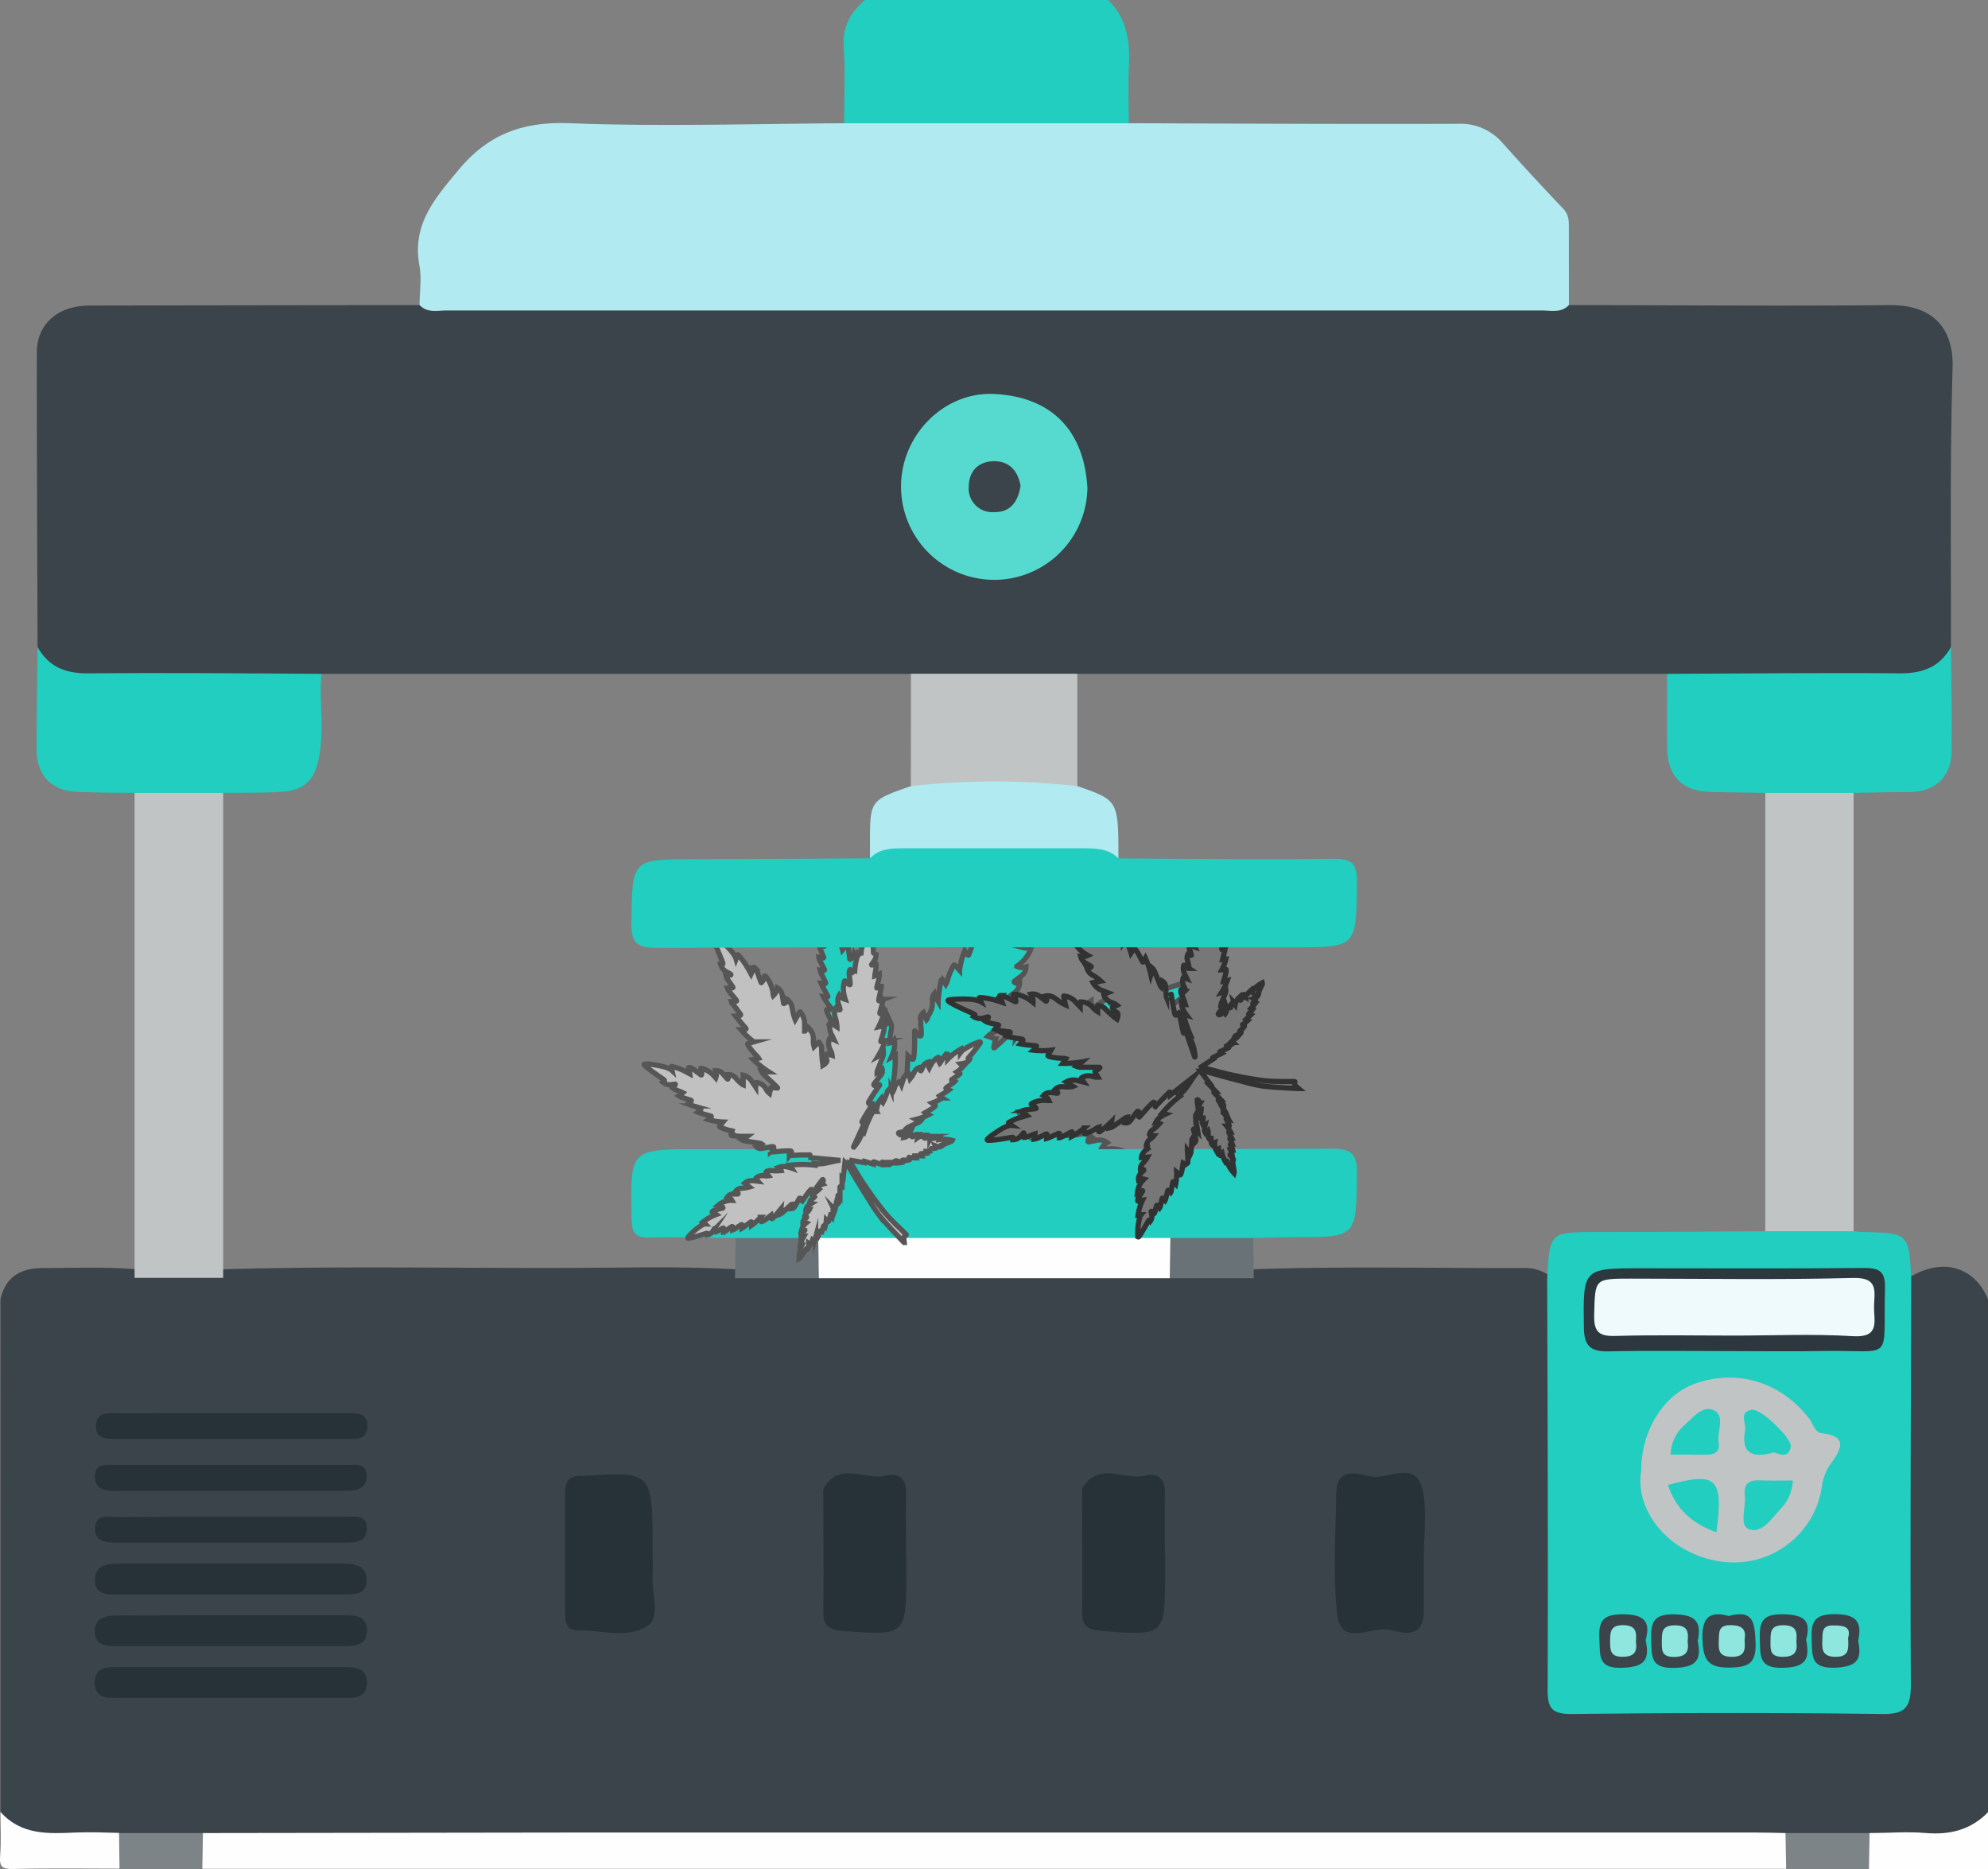 <svg xmlns="http://www.w3.org/2000/svg" viewBox="0 0 384.09 361.07"><rect x="0" y="0" width="384.09" height="361.07" fill="#808080" stroke="none"/><defs><style>.cls-1,.cls-4{fill:#21cec0;}.cls-1{stroke:#555;}.cls-1,.cls-14,.cls-15{stroke-miterlimit:10;}.cls-2{fill:#3a444a;}.cls-3{fill:#fefefe;}.cls-5{fill:#7d8488;}.cls-6{fill:#c0c4c5;}.cls-7{fill:#263238;}.cls-8{fill:#697276;}.cls-9{fill:#b1eaf1;}.cls-10{fill:#2d383e;}.cls-11{fill:#56dacf;}.cls-12{fill:#eefafc;}.cls-13{fill:#8ee6df;}.cls-14{fill:#777;stroke:#323232;}.cls-15{fill:#c1c1c1;stroke:#565656;}</style></defs><title>cannabis press simple</title><g id="Layer_2" data-name="Layer 2"><g id="Layer_1-2" data-name="Layer 1"><path class="cls-1" d="M229.38,230.69a4.79,4.79,0,0,1-1.6.16c-1.48,0-2.95-.09-4.42-.15-.72,0-.68-.09-.48.61a2.66,2.66,0,0,1-2.12-.75c-.2-.2-.41-.39-.63-.59,0,0-.11-.11-.19-.07s-.05.16,0,.23.13.41.21.61.12.33-.23.31a7.65,7.65,0,0,1-1.65-.32,5.71,5.71,0,0,0-1.08-.28,8,8,0,0,0,.32,1.21,4.63,4.63,0,0,1-1.58-.38l-1.43-.53c-.31-.11-.37-.06-.29.27s.14.54.23.83a6,6,0,0,1-1.36-.34l-1.68-.56c-.41-.13-.49,0-.41.37,0,.23.12.45.19.71a9.28,9.28,0,0,1-1.35-.44c-.61-.23-1.22-.48-1.83-.72-.2-.09-.29-.07-.27.18a5.6,5.6,0,0,0,.22.9,15.89,15.89,0,0,1-3.43-1.76c0,.39,0,.77.11,1.13s-.08.35-.32.32a6.45,6.45,0,0,1-1.5-.43c-.59-.24-1.17-.49-1.75-.75-.23-.1-.28,0-.24.19s.11.61.17,1a20.12,20.12,0,0,1-3.75-2.36,16,16,0,0,0,.74,1.55,2.1,2.1,0,0,1-.95-.27l-3.12-1.66a1.29,1.29,0,0,0-.64-.22,6.88,6.88,0,0,0,.7,1.38,1.45,1.45,0,0,1-1.25-.36c-.52-.5-1-1-1.48-1.56-.18-.19-.38-.37-.57-.55s-.22-.17-.35-.11-.14.22-.14.36a3.57,3.57,0,0,0,.09.8c0,.1.09.2,0,.32s-.19-.11-.28-.19c-1.06-.93-2.11-1.89-3.22-2.76a4.5,4.5,0,0,0-.45-.31c-.28-.18-.41-.12-.46.23s0,.49-.08.75c-.13,0-.2-.11-.28-.18-1.16-.95-2.31-1.93-3.51-2.82-.11-.09-.24-.26-.37-.18s0,.25,0,.39v.29c-.12,0-.18-.06-.26-.11L176,220.83l-.25-.13c-.06,0-.13-.06-.09.06a11.2,11.2,0,0,0,3.67,2.7c-.07.18-.24.15-.34.28a29.52,29.52,0,0,1,5.66,3.36l-.78.39a12.92,12.92,0,0,1,1.62.49,4.38,4.38,0,0,1,1.34,1,1.84,1.84,0,0,0-.95.4,15.55,15.55,0,0,0,2.27,1.29,1.79,1.79,0,0,1,.88.75c.12.21.14.34-.13.42s-.49.2-.75.31a4.56,4.56,0,0,0,1.21.68,2.5,2.5,0,0,1,1.29,1.52c.05.13,0,.14-.12.17l-.69.22c.45.21.85.4,1.26.57a3,3,0,0,1,1.39,1.4c.08.14.05.18-.1.2-.44,0-.88.12-1.36.19a6.66,6.66,0,0,0,1.53,1.25,2.17,2.17,0,0,1,1,1.6.7.7,0,0,0-.77,0c-.13.1-.14.16,0,.25l1,.64a1.92,1.92,0,0,1,.87,1.35,2.37,2.37,0,0,0-1.44.15,8.33,8.33,0,0,1,1.31,1,4.82,4.82,0,0,1,1,1.47c0,.08.09.17,0,.24s-.14,0-.21,0a2,2,0,0,0-1.1.14l1.1,1.08a3.5,3.5,0,0,1,.74.88c.06.11.13.25.05.36s-.2,0-.3,0l-.93-.09a14,14,0,0,1,2.1,3.58l-.8,0a3.67,3.67,0,0,1,.81,1.18,17.8,17.8,0,0,1,1.3,3.76c0,.16.12.38,0,.46s-.28-.1-.39-.2a36,36,0,0,1-2.8-2.86,2.39,2.39,0,0,1-.22-.23c-.35-.36-.35-.36-.58.05-.84-.58-.8-1.51-.85-2.45-.32.25-.34.56-.5.85a8.32,8.32,0,0,1-1.4-2,1.77,1.77,0,0,0-.38.68c-.08.2-.14.17-.25,0a8.81,8.81,0,0,1-.68-1.24c-.12-.26-.25-.52-.37-.79s-.2-.23-.32,0-.19.37-.31.58a2.62,2.62,0,0,1-.43-.65c-.27-.51-.53-1-.81-1.54-.16-.29-.23-.29-.41,0s-.18.32-.28.51c-.49-.84-.84-1.73-1.25-2.59-.28.17-.34.48-.53.73a13.41,13.41,0,0,1-1-2.86c-.19.24-.36.43-.5.64s-.28.21-.43,0a5.79,5.79,0,0,1-.58-1c-.22-.51.74,0,.52-.58-.24.23-1.55-.46-1.77-.18a16.49,16.49,0,0,1-.83-3.34,1.75,1.75,0,0,0-.24.6c-.06.2-.11.39-.18.62a1.59,1.59,0,0,1-.4-.68c-.27-.84-.55-1.69-.83-2.54a1.92,1.92,0,0,0-.25-.58,3.92,3.92,0,0,0-.36,1.13,1,1,0,0,1-.51-.82c0-.61,0-1.23,0-1.84a3.08,3.08,0,0,0-.06-.61c0-.21-.17-.24-.31-.11s-.44.36-.26.73a1.32,1.32,0,0,1,.09.84,7,7,0,0,1-.84-.3c0,.78.84,1.38.45,2.25l-.14-.13a.27.27,0,0,0-.33-.05c-.08.06,0,.17.06.25.2.42.49.8.35,1.31l0,.15a1.93,1.93,0,0,0-.81-.36,3.56,3.56,0,0,1,.44,2.18c-.17-.1-.31-.2-.47-.28s-.16-.09-.24,0,0,.14,0,.21c.09.33.18.65.26,1a3.11,3.11,0,0,1,0,.32.26.26,0,0,1-.07.24c-.09.07-.14-.05-.21-.09l-.41-.3a9.17,9.17,0,0,1,0,2.51l-.36-.22a8.93,8.93,0,0,1-.53,3.5.77.77,0,0,1-.29-.51c-.23-.77-.39-1.57-.56-2.35,0-.21-.11-.35-.31-.14-.29-.57,0-1,.28-1.57l-.17.05c-.13,0-.23.26-.34.19s-.1-.29-.11-.45,0-.5,0-.74,0-.29-.23-.15l-.29.2a11.48,11.48,0,0,1,0-1.66c-.19,0-.3.16-.48.21a4.42,4.42,0,0,1,0-1.15c0-.61,0-.61-.53-.35l.17-1.71c-.22,0-.33.11-.51.18a15.08,15.08,0,0,1,.27-1.7c-.07-.05-.11,0-.16,0-.46.17-.46.17-.46-.32a7,7,0,0,1,.12-1.22c0-.24,0-.27-.22-.17s-.17.14-.25.08,0-.2,0-.31a10.15,10.15,0,0,1,.41-1.29.52.52,0,0,0,.06-.34l-.56.51c0-.88.34-1.63.4-2.45-.25.06-.33.31-.54.42a.64.64,0,0,1,0-.63c.2-.36.41-.71.61-1.06,0-.09.14-.2,0-.3s-.2,0-.29,0l-.34.15c0-.14.07-.24.12-.34.25-.58.52-1.16.77-1.74,0-.1.15-.22,0-.33s-.22,0-.33,0l-.18,0c.31-.79.69-1.53.94-2.32-.13-.08-.21,0-.34,0l1-3.8h-.15c-2.18,1.14-4.4,2.22-6.53,3.44-2.42,1.4-4.81,2.87-7.11,4.48a32.56,32.56,0,0,0-3,2.41c-1,.87-2,1.72-2.92,2.61-.14.13-.25.16-.31,0-.17-.55-.6-.58-1-.58l-.68,0s0-.07,0-.09c2.19-1.79,4.35-3.61,6.63-5.27a25.37,25.37,0,0,1,2.81-1.75q5.09-2.73,10.25-5.31a10.19,10.19,0,0,0,1.51-1.09l-3.83-.83.22-.29-2.45-.24a.17.17,0,0,1,0-.08c.08-.12.26-.22.19-.38s-.27-.09-.41-.11l-2.06-.21a3.56,3.56,0,0,0,.29-.23c.06-.06.14-.12.1-.22s-.14-.09-.22-.08l-1,0c-.29,0-.6.05-.81-.27.2-.11.44-.1.64-.27-.75-.33-1.57-.38-2.34-.78l.77-.29a10.85,10.85,0,0,1-2.09-.46l.5-.27,0-.1-.86-.34a3.35,3.35,0,0,1-.66-.32c-.18-.11-.18-.2,0-.32a3.85,3.85,0,0,0,.31-.29,8.88,8.88,0,0,1-1.68-.51s0-.06,0-.07.31-.12.3-.26-.23-.15-.36-.21c-.37-.17-.76-.32-1.13-.48,0,0,0-.07,0-.08s.33-.13.32-.28-.24-.19-.37-.26a6,6,0,0,1-1.07-.56c.12-.14.4-.15.37-.32s-.28-.18-.44-.25a4.55,4.55,0,0,1-1-.5c.14-.15.34-.17.46-.34a5.8,5.8,0,0,1-1.22-.79c.13-.13.33-.14.45-.31l-.56-.06a1.09,1.09,0,0,1-.8-.33s-.14-.09-.05-.14c.32-.17,0-.25,0-.33-.57-.53-1.16-1-1.73-1.57a1.08,1.08,0,0,1-.36-.49,8.27,8.27,0,0,1,3.28,1.09c.08-.12,0-.25,0-.39a7.57,7.57,0,0,1,2.13,1.14,1.58,1.58,0,0,0,0-.54c0-.21,0-.26.22-.17a2.15,2.15,0,0,1,.53.41l.68.65a1,1,0,0,0,0-.83,3.27,3.27,0,0,1,1.71,1.37,1.22,1.22,0,0,0,.07-.86,1.12,1.12,0,0,1,.85.52,3.93,3.93,0,0,0,.29.42c.05.07.09.21.19.17a.24.24,0,0,0,.11-.3c0-.05,0-.11,0-.19.92,0,1.09,1,1.74,1.43l.09-.91a1.69,1.69,0,0,1,.86.63c.18.29.32.6.47.89.05,0,.06,0,.06,0,.13-.49.13-.49.57-.24a1.25,1.25,0,0,1,.6.64,2,2,0,0,0,.38.62c.13-.06.11-.19.14-.28.14-.34.2-.36.48-.12a1.39,1.39,0,0,1,.33.46,10.13,10.13,0,0,0,.79,1.29,1.54,1.54,0,0,0,.26-.53,2.79,2.79,0,0,1,.94,1.66c.14-.1.13-.26.23-.38.19.1.28.3.41.45s.15.16.27.11.17,0,.19-.08a.29.29,0,0,0-.09-.16c-.28-.28-.55-.57-.83-.84-.66-.64-1.33-1.27-2-1.92a4.38,4.38,0,0,0,.59-.12c.29-.08.32-.21.13-.43a17.59,17.59,0,0,0-1.53-1.46L163.25,206a5.28,5.28,0,0,0,.79,0c.15,0,.36,0,.41-.17s-.13-.28-.25-.37c-.35-.28-.72-.53-1.08-.8-.19-.14-.38-.3-.58-.44a1.1,1.1,0,0,1-.44-1,6,6,0,0,0,1.1.38.67.67,0,0,0-.17-.39l-1.63-2.3a2.48,2.48,0,0,1-.36-.77,8.64,8.64,0,0,0,1.27.37l-1.07-1.14a7.1,7.1,0,0,1-1-1.26c0-.06-.13-.13-.07-.22s.14,0,.21,0a2,2,0,0,0,.69,0l-.66-1.11a7.13,7.13,0,0,1-.69-1.48c-.06-.21,0-.29.21-.29s.55,0,.87,0a12.92,12.92,0,0,1-1.72-2.5l.63.06c.22,0,.29,0,.16-.27-.37-.65-.72-1.32-1.07-2-.05-.1-.09-.21-.15-.34l.62.06c.23,0,.3-.08.2-.29-.23-.48-.47-1-.69-1.45a2.74,2.74,0,0,1-.34-.89l.59.06c.29,0,.33,0,.2-.29-.25-.5-.52-1-.77-1.49a2.21,2.21,0,0,1-.25-.75l.75.12c.18,0,.23,0,.15-.2l-.53-1.25-.06-.18c-.06-.21-.21-.46-.11-.62s.37,0,.56,0,.24.08.29,0-.09-.18-.17-.24-.35-.28-.51-.43a2,2,0,0,1-.7-1.48s0,0,.06,0c.44.08.44.08.36-.38-.25-1.35-.53-2.68-.69-4a5.63,5.63,0,0,1,0-.58c0-.2.09-.26.25-.12a.77.77,0,0,1,.16.15,15.28,15.28,0,0,1,2.61,4.07c0,.09.07.18.09.27a2.51,2.51,0,0,1,0,.31c.2-.18.27-.44.46-.65a13.31,13.31,0,0,1,1.6,3.77,3.65,3.65,0,0,0,.5-.8c.16-.28.27-.28.43,0a2.45,2.45,0,0,1,.24.89c.08.52.16,1,.22,1.57,0,.24.11.2.25.08a1.66,1.66,0,0,0,.63-1,5.42,5.42,0,0,1,.81,3.59,2,2,0,0,0,1-1,1.88,1.88,0,0,1,.56,1.46c0,.41,0,.82-.06,1.22,0,.22.07.21.22.15a.69.69,0,0,0,.42-.63,2.12,2.12,0,0,1,.68,1.52,11.79,11.79,0,0,0,0,2c0,.08,0,.16.06.29l1.05-1.12c.76,1.1.39,2.25.12,3.48.24-.18.41-.29.56-.42s.2-.08.28.06a2.52,2.52,0,0,1,.35,2.15A3.7,3.7,0,0,0,171,198c.29-.18.53-.31.75-.48s.25-.07.33.1a1.94,1.94,0,0,1,.12,1.26,14.67,14.67,0,0,0-.3,2.59,1.59,1.59,0,0,0,.86-.53,3.93,3.93,0,0,1,0,1.67,10.05,10.05,0,0,1-.56,1.65l.77-.42a30.51,30.51,0,0,1-.62,6.62c.14,0,.21-.1.4-.12-.53,2.1.06,4.14.15,6.21H173l1.44-7.66.35.32c.07.06.13.17.23.14s.07-.16.08-.25c.06-.73.13-1.46.17-2.19.06-1,.1-1.93.15-2.94a4.1,4.1,0,0,0,.66.56c.28.16.41.11.45-.21a24,24,0,0,0,.18-2.81c0-.72,0-1.45,0-2.17,0-.08-.07-.19.09-.2a4.73,4.73,0,0,0,.7.84c.09.08.19.19.33.14s.17-.22.17-.36a13.85,13.85,0,0,0-.1-1.7c0-.38,0-.76-.06-1.13a1.44,1.44,0,0,1,.56-1.31A6.78,6.78,0,0,0,179,197c.25-.27.17-.58.35-.81a4.23,4.23,0,0,0,.78-3,1.94,1.94,0,0,1,.42-1.26,7.49,7.49,0,0,0,.7,1.52c0-.16,0-.31.05-.46a25,25,0,0,1,.43-3.11c.06-.24.06-.58.26-.65s.28.29.42.45a5.13,5.13,0,0,1,.32.46,2.8,2.8,0,0,0,.34-.83,12,12,0,0,1,1-2.5c.3-.51.3-.51.69-.08l.63.69a16.34,16.34,0,0,1,1-3.77,7.33,7.33,0,0,0,.5.74c.15.15.23.22.33-.07.37-1,.73-2,1.17-3,0-.06.07-.11.1-.18.15.23.27.45.43.65s.32.3.48,0c.25-.54.48-1.1.72-1.65a6.29,6.29,0,0,1,.68-1.31c.14.24.27.47.42.69s.29.32.44,0c.24-.57.45-1.14.68-1.71a3.87,3.87,0,0,1,.65-1.15,7.07,7.07,0,0,0,.67,1.07,7.15,7.15,0,0,0,.51-1,8,8,0,0,1,.87-1.49c.22-.27.24-.27.39,0a6,6,0,0,0,.3.56c0,.07.09.17.19.14s.07-.13.07-.2a7.3,7.3,0,0,0,0-.81,2.75,2.75,0,0,1,.87-2.16c.34.57.34.57.76.05,1.12-1.39,2.2-2.81,3.43-4.09a4,4,0,0,1,.38-.34c.08-.06.16-.15.26-.09s.07.17.07.26a8,8,0,0,1-.22,1.47,31,31,0,0,1-1,3.42,10.14,10.14,0,0,1-.77,1.59,3.6,3.6,0,0,1-.34.36l.79-.1c.2,0,.26,0,.19.23a15.23,15.23,0,0,1-1.45,3.15c-.25.42-.52.84-.8,1.3a5.62,5.62,0,0,0,1.11-.13c.14,0,.32-.14.42,0s0,.36-.05.52a3.46,3.46,0,0,1-.6.87l-1.37,1.54c-.15.17-.15.27.1.3a2.08,2.08,0,0,0,1.28-.07c.13-.08.18,0,.15.12a2.44,2.44,0,0,1-.14.46,7.23,7.23,0,0,1-2.37,2.91l-.23.17a2.45,2.45,0,0,0,1.77.12,2.21,2.21,0,0,1-.92,1.76c-.41.32-.81.63-1.23.93-.2.15-.16.24,0,.34a.77.77,0,0,0,.93-.09,2.57,2.57,0,0,1-1.23,2.21,8.16,8.16,0,0,0-1.53,1.41.65.65,0,0,0-.17.25l2,.19a4,4,0,0,1-1.66,2.06l-1.64.88.9.21c.17,0,.23.09.16.28a3.21,3.21,0,0,1-1.78,2.15,3.64,3.64,0,0,0-1.19.82c.53.18,1,.34,1.5.52a13.2,13.2,0,0,0-.35,1.51c0,.06,0,.14,0,.18s.13,0,.17-.06c.39-.33.78-.67,1.15-1l2.23-2.09a2.91,2.91,0,0,1,1-.62,12.35,12.35,0,0,0-.33,1.88,25.71,25.71,0,0,1,3.42-3.67,12.54,12.54,0,0,0,.17,1.45,2.43,2.43,0,0,0,.61-.44,20.19,20.19,0,0,1,2.24-1.65,4.19,4.19,0,0,1,.83-.39c.17-.06.22,0,.25.16.06.46.15.93.23,1.44a19.2,19.2,0,0,1,3.3-3,3.59,3.59,0,0,0,0,1c.06.35.08.36.35.16.93-.69,1.85-1.39,2.81-2,.11-.08.23-.14.36-.22,0,.34,0,.65,0,1s.14.43.45.23c.75-.47,1.49-1,2.23-1.44a4.22,4.22,0,0,1,1-.52,7.35,7.35,0,0,0,0,1c0,.32.11.37.37.19.63-.43,1.24-.88,1.86-1.31a4.69,4.69,0,0,1,1.24-.64c0,.42,0,.81,0,1.2s.08.27.28.16c.67-.39,1.3-.82,2-1.15a2.72,2.72,0,0,1,1-.3c0,.33-.07.65-.09,1,0,.12-.05.31.07.35s.22-.13.29-.24c.21-.31.41-.63.6-1a3.09,3.09,0,0,1,2-1.24.13.13,0,0,1,0,0c0,.72,0,.72.66.5,1.89-.6,3.76-1.25,5.7-1.7a4.51,4.51,0,0,1,.82-.12c.2,0,.27.09.16.28a5.07,5.07,0,0,1-.86,1,32,32,0,0,1-3.38,3,11.24,11.24,0,0,1-1.71,1,2.62,2.62,0,0,1-.49.14c.27.14.53.28.79.4s.24.17.05.33a18.09,18.09,0,0,1-3.88,2.35l-1,.48a7.25,7.25,0,0,0,1.31.65c.33.14.36.25.08.5a2.34,2.34,0,0,1-1,.51l-2.52.67c-.34.1-.35.13-.09.37a2.13,2.13,0,0,0,1.26.74c.18,0,.15.13.06.22a2.72,2.72,0,0,1-.42.34,7.87,7.87,0,0,1-3.92,1.26l-.55,0a3.33,3.33,0,0,0,1.76,1.23,2.6,2.6,0,0,1-1.8,1.08c-.65.07-1.31.1-2,.13-.31,0-.28.14-.17.35a.92.92,0,0,0,1,.5,2.87,2.87,0,0,1-1.87,1.25c-.54.1-1.09.11-1.64.17a9.36,9.36,0,0,0-1.78.39l1.58,1.21c.27.22.27.22,0,.41a4.21,4.21,0,0,1-3,.69c-.51-.09-1-.11-1.56-.16l0,.08c.23.24.45.5.69.73s.14.18,0,.3a3.59,3.59,0,0,1-3,1,4.33,4.33,0,0,0-1.72,0c.3.38.56.74.85,1.08.14.16.12.25-.05.38a2.45,2.45,0,0,1-1.84.43,24.29,24.29,0,0,0-3.62,0l-.18,0a3.4,3.4,0,0,0,.6.92.6.6,0,0,0,.69.2,1.88,1.88,0,0,1,1.34.06c.15.06.19.13.12.29-.17.35-.31.71-.48,1.1a3.4,3.4,0,0,0,1.44-.35,3.08,3.08,0,0,1,2.73.1c.17.07.18.15.09.3s-.27.49-.45.82c.52-.19,1-.32,1.4-.52a3.87,3.87,0,0,1,3,0l-1.25,1.62a9.82,9.82,0,0,0,2.51-.24,2.63,2.63,0,0,1,2.13.38l.22.18a.82.82,0,0,0-.71.67c0,.19,0,.28.2.24.46-.08.92-.17,1.37-.29a2.45,2.45,0,0,1,2.1.43,3.1,3.1,0,0,0-1.21,1.45,10.13,10.13,0,0,1,2-.25,5.83,5.83,0,0,1,2.36.45c.08,0,.2.07.21.17s-.13.11-.21.15a2.56,2.56,0,0,0-.83,1c-.1.19.05.18.17.18H218a3.35,3.35,0,0,1,1.29.16c.41.17.42.26.07.54a10.15,10.15,0,0,0-.87.75,18.17,18.17,0,0,1,5,1.41c-.21.26-.5.41-.69.68a6.66,6.66,0,0,1,2.22.56,26.72,26.72,0,0,1,3.65,1.87,4.24,4.24,0,0,1,.75.59Z"/><path class="cls-2" d="M384.09,251v99c-1.65,4.47-5,6.11-9.59,6.05s-9.16.17-13.73-.25a104,104,0,0,1-16.08.05,75,75,0,0,1-8.48.29H48.05a72.74,72.74,0,0,1-8.48-.27,108,108,0,0,1-16.09-.05c-4.58.38-9.18.2-13.77.25s-8-1.57-9.62-6.06V251c1-4.49,4.06-6.07,8.35-6.05,6,0,11.89-.26,17.83.24a115,115,0,0,1,17.11,0c21.81-.64,43.63-.2,65.45-.26,11,0,22-.37,33,.25a116.07,116.07,0,0,1,16.47,0q33.78-.69,67.57,0a117.43,117.43,0,0,1,16.46,0c17.29-.59,34.58-.19,51.86-.22a8,8,0,0,1,5.17,1.48c2.31,2.27,1.86,5.23,1.86,8,.07,22.16,0,44.32.05,66.48,0,7.54.42,8,7.89,8q25.49,0,51,0c6.19,0,6.83-.66,6.84-7,.06-22.16,0-44.32.06-66.48,0-2.78-.5-5.7,1.21-8.26C374.75,242.78,381.41,244.4,384.09,251Z"/><path class="cls-3" d="M39.21,354.1q35.72-.06,71.44-.1H339.48c1.83,0,3.66.06,5.49.1,2.28,2.26,2.24,4.56.12,6.9h-306C37,358.66,36.93,356.36,39.21,354.1Z"/><path class="cls-4" d="M214.09,0c3.87,3.73,4.26,8.47,4,13.46-.16,3.45,0,6.91,0,10.37-1.32,2.2-3.53,2.22-5.69,2.24q-21.81.16-43.62,0c-2.16,0-4.37,0-5.69-2.24,0-4.92.26-9.86-.08-14.76-.28-3.94,1.33-6.67,4.08-9.07Z"/><path class="cls-3" d="M.09,350c3.94,4.49,9.17,4.24,14.44,4,2.81-.12,5.63,0,8.44.07,2.28,2.26,2.24,4.56.12,6.9-6.83,0-13.67-.11-20.5.07-2.15.05-2.74-.4-2.56-2.58C.27,355.68.09,352.83.09,350Z"/><path class="cls-3" d="M361.21,354.1c3.64,0,7.3-.32,10.92,0,4.66.37,8.68-.63,12-4.06v11h-23C359,358.66,358.93,356.36,361.21,354.1Z"/><path class="cls-5" d="M361.21,354.1l-.12,6.9h-16l-.12-6.9Z"/><path class="cls-5" d="M23.09,361,23,354.1H39.21l-.12,6.9Z"/><path class="cls-4" d="M298.92,247c.48-9,.48-9,9.74-9,10.8,0,21.6-.1,32.4-.15a17.4,17.4,0,0,1,17.06,0c.49,0,1,.13,1.48.14,9.19.19,9.19.19,9.66,9-.06,26.11-.22,52.23-.07,78.34,0,4.45-1,5.84-5.66,5.78-20-.28-39.92-.23-59.88,0-3.82,0-4.66-1.1-4.64-4.75C299.11,299.89,299,273.45,298.92,247Z"/><path class="cls-6" d="M43.12,153.16q0,46.85,0,93.69H26l0-93.69C30.2,149.93,39,149.93,43.12,153.16Z"/><path class="cls-3" d="M226,246.92H158.21c-2.64-2.69-2.58-5.51-.42-8.45,1.91-1.71,4.29-1.56,6.6-1.56q27.63-.1,55.27,0c2.31,0,4.69-.16,6.65,1.51C228.55,241.34,228.64,244.19,226,246.92Z"/><path class="cls-7" d="M275.09,300.36v9c0,.83,0,1.67,0,2.5-.47,5.08-4.61,3.33-6.91,2.94-3.36-.56-9.11,3.35-9.82-2.93-.87-7.73-.28-15.63-.19-23.46.07-5.17,4.35-3.67,6.66-3.2,3.45.7,9-3.57,10.16,3.19.66,3.88.12,8,.12,12Z"/><path class="cls-7" d="M126.09,300.1c0,1.33.1,2.67,0,4-.31,3.42,1.67,8.18-1,10-3.8,2.5-9,.81-13.64.81-2,0-2.27-1.62-2.27-3.22q0-11.73,0-23.48c0-2,.84-3.15,3-3.13.33,0,.67,0,1,0C126.09,284.23,126.09,284.23,126.09,300.1Z"/><path class="cls-7" d="M225.09,300.28v3.5c0,12.28,0,12.22-12.41,11.26-2.48-.19-3.62-1-3.6-3.58.07-7.66,0-15.32,0-23a2.15,2.15,0,0,1,.07-1c3.1-5.27,8.08-1.4,12.08-2.41,2.22-.55,3.87.47,3.83,3.21-.07,4,0,8,0,12Z"/><path class="cls-7" d="M175.09,300.26v3.5c0,12.28,0,12.22-12.38,11.28-2.47-.19-3.65-1-3.63-3.56.07-7.66,0-15.32,0-23a2.15,2.15,0,0,1,.07-1c3.07-5.31,8.07-1.41,12.06-2.42,2.2-.56,3.89.43,3.84,3.18-.06,4,0,8,0,12Z"/><path class="cls-7" d="M44.51,328c-7.15,0-14.3,0-21.45,0-2.16,0-4.72.19-4.76-2.95s2.48-3,4.67-3h43.4c2.24,0,4.66.06,4.52,3.19C70.77,328,68.51,328,66.46,328Z"/><path class="cls-7" d="M44.22,318c-7.17,0-14.33,0-21.5,0-2,0-4.36,0-4.4-2.8s2.26-3.11,4.27-3.12c14.83-.07,29.67-.05,44.5-.05,2,0,3.8.46,3.82,2.92,0,2.79-2.07,3-4.2,3.05Z"/><path class="cls-7" d="M44.58,308c-7.15,0-14.3,0-21.45,0-2.13,0-4.83.28-4.78-2.86,0-2.93,2.66-3.07,4.81-3.08q21.45-.07,42.89,0c2.15,0,4.77.17,4.78,3.11,0,3.13-2.68,2.82-4.81,2.83C58.87,308,51.72,308,44.58,308Z"/><path class="cls-7" d="M45.09,273c7.32,0,14.64,0,22,0,1.82,0,4-.18,3.89,2.57s-2.28,2.4-4,2.4q-22,0-43.94,0c-1.95,0-4.58.3-4.5-2.56s2.73-2.39,4.66-2.4C30.44,273,37.76,273,45.09,273Z"/><path class="cls-7" d="M44.57,283c7.49,0,15,0,22.47,0,1.56,0,3.69-.44,3.8,2S69,288,67.08,288H22.15c-2,0-3.89-.39-3.81-2.87S20.53,283,22.1,283C29.59,283,37.08,283,44.57,283Z"/><path class="cls-7" d="M45,293c7.32,0,14.65,0,22,0,1.55,0,3.69-.5,3.88,2s-1.68,3-3.67,3q-22.47,0-44.94,0c-1.94,0-3.95-.31-3.89-2.79.08-2.85,2.51-2.14,4.18-2.16C30,293,37.49,293,45,293Z"/><path class="cls-8" d="M226,246.92l.12-7.76c4.12-3.22,11.88-3.22,16,0l.12,7.76Z"/><path class="cls-8" d="M158.09,239.16l.12,7.76H142l.12-7.76C146.21,235.94,154,235.94,158.09,239.16Z"/><path class="cls-2" d="M322.09,130.17l-113.93,0a7,7,0,0,1-4.93,1.92q-11.14.12-22.28,0a7,7,0,0,1-4.93-1.92l-113.93,0a7.17,7.17,0,0,1-5.45,1.91c-13.4,0-26.8.14-40.19-.06-5.89-.08-7.36-1.35-9.19-7-.06-19-.16-38-.14-56.94,0-5.49,4.06-9,10-9.05q32-.07,64-.09c2.17-1.07,4.5-1.05,6.84-1.05H296.28c2.33,0,4.67,0,6.84,1.05,20.65,0,41.29.21,61.94,0,8.35-.08,12.43,4.43,12.19,12.14-.55,18-.27,36-.33,53.94-1.83,5.67-3.3,6.94-9.19,7-13.39.2-26.79.1-40.19.06A7.17,7.17,0,0,1,322.09,130.17Z"/><path class="cls-9" d="M303.12,58.92c-1.47,1.59-3.41,1.06-5.18,1.06q-105.85,0-211.7,0c-1.77,0-3.71.53-5.18-1.06,0-2.5.42-5.07,0-7.48-1.54-8,2.92-13.08,7.55-18.63,5.81-7,12.53-9.37,21.61-9,17.61.67,35.27.1,52.91,0h55c21.14.06,42.27.18,63.41.11a10.72,10.72,0,0,1,8.72,3.65Q296,34,302,40.3c1.24,1.28,1.1,2.67,1.11,4.13Z"/><path class="cls-4" d="M7.26,125c2.14,3.8,5.35,5.11,9.73,5.07,15-.13,30.07,0,45.1.1-.51,5.86.83,11.76-.82,17.63-1,3.71-3.51,4.93-6.75,5.15-3.79.26-7.6.16-11.4.21H26.06c-3.65,0-7.31-.06-11-.17-4.95-.16-7.93-3.08-8-8C7.06,138.3,7.2,131.65,7.26,125Z"/><path class="cls-6" d="M358.12,237.84H341.06V153.16c4.14-3.23,12.92-3.23,17.06,0Z"/><path class="cls-4" d="M358.12,153.16H341.06L330.65,153c-5.56-.11-8.47-2.94-8.55-8.43-.06-4.8,0-9.6,0-14.4,15-.06,30.07-.23,45.11-.1,4.37,0,7.58-1.27,9.72-5.07.06,6.76.23,13.52.13,20.28C377,150.06,373.78,153,369,153,365.37,153,361.74,153.11,358.12,153.16Z"/><path class="cls-4" d="M158.09,239.16h-16c-5.5,0-11-.28-16.48-.09-2.94.1-3.54-.95-3.59-3.7C121.77,222,121.68,222,134.86,222c40.82,0,81.64.06,122.46-.1,4,0,4.92,1.16,4.86,5C262,239,262.14,239,250.08,239c-2.66,0-5.33.1-8,.15h-84Z"/><path class="cls-6" d="M176,130.15h32.14v21.71c-1.36,1.92-3.35,2-5.38,1.74a100.71,100.71,0,0,0-21.4,0c-2,.22-4,.18-5.38-1.74Q176,141,176,130.15Z"/><path class="cls-9" d="M176,151.86a144.1,144.1,0,0,1,32.16,0c7.92,2.74,7.92,2.74,7.92,14h-48v-3C168.09,154.6,168.09,154.6,176,151.86Z"/><path class="cls-6" d="M317.09,284.05c0-7.73,4.34-14.66,10.51-16.81,8.12-2.82,16.53-.23,21.95,6.81.79,1,1,2.66,2.52,2.83,5.28.6,3.37,3.47,1.69,5.8a9.72,9.72,0,0,0-1.75,4.44,17.17,17.17,0,0,1-18.22,14.67C322.94,300.94,315.7,292.07,317.09,284.05Z"/><path class="cls-10" d="M334.7,261c-8,0-16-.12-23.95.05-3.39.07-4.69-1-4.74-4.54C305.86,245,305.73,245,317.26,245c14.31,0,28.62.08,42.93-.06,3,0,4.05.7,4,3.87-.4,14.7,2,11.91-12,12.17C346.35,261.09,340.53,261,334.7,261Z"/><path class="cls-2" d="M334,312.17c4.85-1.32,5,1.37,5.18,5.06.16,4-1.22,4.85-5,4.91-4.39.08-5.13-1.71-5.26-5.58C328.81,312.31,330.41,311.2,334,312.17Z"/><path class="cls-2" d="M317.94,316.84c.92,4.06-.5,5.19-4.52,5.34-4.77.17-4.24-2.37-4.41-5.47-.19-3.5.57-4.87,4.51-4.87C317.68,311.85,318.94,313.22,317.94,316.84Z"/><path class="cls-2" d="M328,317c.81,3.74-.36,5.09-4.5,5.2-4.65.12-4.38-2.22-4.48-5.41-.12-3.38.4-5,4.44-4.94S328.82,313.2,328,317Z"/><path class="cls-2" d="M359,317c.83,3.78-.44,5-4.53,5.16-4.7.14-4.32-2.28-4.45-5.44-.15-3.43.48-4.9,4.47-4.91C358.65,311.83,359.8,313.28,359,317Z"/><path class="cls-2" d="M348.94,316.75c.85,4-.3,5.32-4.45,5.43-4.65.13-4.38-2.21-4.48-5.41-.11-3.37.38-5,4.44-4.93S350,313,348.94,316.75Z"/><path class="cls-11" d="M210.09,94.24a18,18,0,0,1-36-.46c.08-9.72,8.24-18.14,18-17.67C202,76.58,209.37,82,210.09,94.24Z"/><path class="cls-4" d="M331.62,296c-4.88-1.72-7.87-4.64-9.37-9.14C331.7,284.28,333,285.48,331.62,296Z"/><path class="cls-4" d="M346.37,286a8.29,8.29,0,0,1-2.37,5.5c-1.75,1.86-3.64,4.93-6.22,3.84-1.76-.75-.43-4.21-.68-6.45-.23-2.08.62-3,2.81-2.92S344.16,286,346.37,286Z"/><path class="cls-4" d="M322.78,281a7.74,7.74,0,0,1,2.46-5.51c1.66-1.46,3.63-4,5.71-3.13,2.52,1,.74,4.09,1.09,6.24s-1.05,2.46-2.77,2.42C327.14,281,325,281,322.78,281Z"/><path class="cls-4" d="M342.17,280.73c-4.85,1.17-5.6-1.19-5-4.48.23-1.35-1.32-3.54,1.34-3.92,1.75-.25,7.78,5.62,7.48,7.17C345.38,282.51,342.82,280,342.17,280.73Z"/><path class="cls-12" d="M335.09,258c-7.64,0-15.29-.15-22.93.07-3.21.1-4.24-.74-4.16-4.07.19-7,0-7,7.14-7,14.3,0,28.6.25,42.88-.13,5.15-.14,4.05,2.85,4.05,5.63s1.12,5.94-4.05,5.62C350.41,257.65,342.74,258,335.09,258Z"/><path class="cls-13" d="M337.06,316.74c.12,1.82.18,3.31-2.4,3.32s-2.66-1.25-2.58-3.12c.06-1.53-.15-3,2.19-3C336.42,313.94,337.44,314.58,337.06,316.74Z"/><path class="cls-13" d="M316.06,317.17c.34,2.09-.48,2.91-2.72,2.88s-2.24-1.33-2.26-2.92c0-1.8,0-3.2,2.51-3.19S316.24,315.3,316.06,317.17Z"/><path class="cls-13" d="M326.06,317.08c.3,2-.33,3-2.65,3s-2.36-1.19-2.34-2.86-.14-3.25,2.46-3.25C326,313.94,326.28,315.16,326.06,317.08Z"/><path class="cls-13" d="M357.06,316.41c.08,2,.29,3.63-2.35,3.65-2.42,0-2.75-1.15-2.63-3.07.09-1.49-.24-3.07,2.14-3C356.16,314,357.72,314.19,357.06,316.41Z"/><path class="cls-13" d="M347.06,317.06c.29,2-.3,3-2.64,3s-2.38-1.16-2.35-2.85-.18-3.26,2.44-3.26C346.94,313.94,347.29,315.13,347.06,317.06Z"/><path class="cls-2" d="M197.17,93.87c-.49,3.21-2.09,5.14-5.18,5.06a4.56,4.56,0,0,1-4.82-5c.06-3.06,2-4.86,5-4.83S196.73,91.17,197.17,93.87Z"/><path class="cls-14" d="M204.16,171.15a4.09,4.09,0,0,1,1,.74c.86.75,1.69,1.56,2.52,2.35.4.38.36.4.58-.1a2.16,2.16,0,0,1,.88,1.5c0,.22.06.44.09.66,0,0,0,.12.08.14s.1-.06.12-.11a4.13,4.13,0,0,0,.17-.45c.08-.24.09-.25.29-.06a5.74,5.74,0,0,1,.81,1,6.65,6.65,0,0,0,.51.71,5.43,5.43,0,0,0,.39-.85,3.84,3.84,0,0,1,.74,1c.21.34.39.69.59,1s.19.22.3,0l.27-.59a5.34,5.34,0,0,1,.63.89c.24.39.47.79.72,1.18s.26.28.41,0,.15-.31.24-.49a7,7,0,0,1,.57.93c.26.45.49.9.73,1.35.08.15.14.19.25,0a4.47,4.47,0,0,0,.31-.62,13.34,13.34,0,0,1,1.16,2.76c.17-.25.35-.46.48-.7s.22-.15.34,0a5.26,5.26,0,0,1,.68,1c.23.43.45.87.67,1.32.08.17.14.17.23,0l.37-.64a16.29,16.29,0,0,1,1.07,3.25,9.11,9.11,0,0,0,.31-1.25,1.61,1.61,0,0,1,.43.65c.35.84.69,1.68,1,2.53a1.15,1.15,0,0,0,.27.45,4.94,4.94,0,0,0,.25-1.14,1.21,1.21,0,0,1,.56.85c.07.54.08,1.08.12,1.63,0,.2,0,.4.08.6a.26.26,0,0,0,.15.25c.12,0,.19-.06.26-.14a3.17,3.17,0,0,0,.32-.49c0-.07.05-.16.14-.19s.06.16.08.24c.17,1.08.33,2.15.57,3.21,0,.14.07.27.11.41s.19.27.38.11.27-.25.41-.39c.08.07.06.17.08.25.22,1.13.43,2.26.71,3.38,0,.11,0,.27.13.29s.14-.13.21-.2l.14-.16c.08,0,.08.13.1.19l1.56,4.54a1.8,1.8,0,0,0,.08.21s0,.09.08,0a8.59,8.59,0,0,0-.87-3.39c.14-.07.22,0,.34,0a23.55,23.55,0,0,1-1.71-4.79l.64.18a9.34,9.34,0,0,1-.71-1.11,3.28,3.28,0,0,1-.3-1.26,1.4,1.4,0,0,0,.75.27,12.92,12.92,0,0,0-.71-1.89,1.42,1.42,0,0,1-.16-.88c0-.17.08-.25.28-.16s.38.14.59.21a3.72,3.72,0,0,0-.39-1,1.89,1.89,0,0,1,0-1.51c0-.1.09-.07.15,0s.31.15.51.23c-.16-.34-.3-.66-.46-1a2.29,2.29,0,0,1-.15-1.5c0-.12.06-.13.16-.06.28.2.57.38.89.59a6.06,6.06,0,0,0-.3-1.49,1.6,1.6,0,0,1,.17-1.42.53.53,0,0,0,.45.39c.12,0,.16,0,.12-.14-.1-.29-.19-.58-.28-.86a1.47,1.47,0,0,1,.14-1.21,1.82,1.82,0,0,0,.92.65,6.22,6.22,0,0,1-.28-1.23,3.61,3.61,0,0,1,.11-1.35c0-.06,0-.14.1-.15s.07.08.1.12a1.62,1.62,0,0,0,.72.49c-.05-.41-.09-.79-.13-1.17a2.82,2.82,0,0,1,0-.87c0-.1,0-.21.15-.23s.13.09.18.14.3.31.51.53a10.51,10.51,0,0,1,.48-3.09l.45.43a2.91,2.91,0,0,1,.09-1.08,13.35,13.35,0,0,1,1.05-2.78c.05-.1.11-.27.23-.24s.11.2.13.31a28.38,28.38,0,0,1,.28,3c0,.08,0,.17,0,.25,0,.38,0,.38.36.27.22.75-.24,1.25-.67,1.81.31,0,.47-.14.7-.23a6,6,0,0,1-.14,1.85,1.24,1.24,0,0,0,.55-.18c.14-.07.17,0,.16.11a5.17,5.17,0,0,1-.2,1l-.15.63c0,.17,0,.24.17.18l.47-.17a2.27,2.27,0,0,1-.06.59c-.09.42-.19.85-.27,1.27,0,.25,0,.29.24.22s.26-.09.41-.14c-.11.72-.33,1.4-.5,2.09.24,0,.42-.09.65-.13a9.61,9.61,0,0,1-.79,2.11c.22,0,.42-.06.6-.11s.26,0,.25.23a4.4,4.4,0,0,1-.16.88c-.11.4-.23.79-.35,1.21a6.6,6.6,0,0,0,.72-.15,11.16,11.16,0,0,1-1.11,2.31,1.34,1.34,0,0,0,.43-.22l.4-.25a1.11,1.11,0,0,1-.09.58c-.24.62-.49,1.23-.73,1.85a1.55,1.55,0,0,0-.13.46c.31-.07.5-.31.76-.45a.79.79,0,0,1-.1.72c-.27.37-.59.69-.88,1a1.64,1.64,0,0,0-.26.37c-.08.14,0,.22.13.22s.43,0,.5-.28a.93.93,0,0,1,.35-.52c.16.18.21.41.35.6.35-.45.17-1.2.82-1.49a.68.68,0,0,0,0,.15c0,.09.08.19.16.19s.07-.11.09-.17c.08-.34.1-.7.42-.91l.1-.07a1.55,1.55,0,0,0,.3.62,2.54,2.54,0,0,1,.79-1.45c0,.14.09.27.14.39s.06.14.13.14.07-.08.09-.13c.11-.22.21-.45.31-.67l.13-.2c0-.06.09-.11.16-.1s.06.1.08.16.06.21.1.37a6.29,6.29,0,0,1,1.21-1.4l.1.31a6.23,6.23,0,0,1,2-1.69.55.55,0,0,1-.07.43c-.24.55-.52,1.08-.8,1.61-.07.14-.1.25.12.23-.11.47-.53.57-.92.74l.13.06c.09,0,.25,0,.28.07s-.08.21-.15.31a4.58,4.58,0,0,1-.35.42c-.11.12-.11.18.07.2l.26,0a7.14,7.14,0,0,1-.8.92c.11.1.26.07.39.13a3.59,3.59,0,0,1-.57.65c-.31.32-.31.32.15.46l-.92.87c.12.13.25.11.38.17a9.05,9.05,0,0,1-1,.81c0,.07.05.07.09.09.36.14.35.14.12.42a5.51,5.51,0,0,1-.66.62c-.14.11-.12.16,0,.21s.17,0,.18.08-.08.13-.14.17a7.56,7.56,0,0,1-.86.52c-.07,0-.15.06-.2.16h.57c-.42.49-1,.74-1.41,1.17.18.09.34,0,.52,0a.44.44,0,0,1-.32.34l-.87.29c-.06,0-.18,0-.17.14s.11.11.19.14l.27.08c-.06.1-.16.1-.24.14l-1.28.58c-.08,0-.2.05-.19.17s.12.13.2.17l.12.07c-.56.29-1.14.51-1.67.82,0,.11.14.09.2.18l-2.44,1.6a.37.37,0,0,0,.1.07c1.83.48,3.64,1,5.49,1.42,2.15.47,4.32.88,6.5,1.16a38.19,38.19,0,0,0,4.28.17H250c.14,0,.22,0,.17.17-.17.4.07.63.33.86l.41.34-.07,0c-2.31-.13-4.63-.22-6.93-.5a26.87,26.87,0,0,1-3.4-.76c-2.39-.61-4.78-1.25-7.15-1.93a8.83,8.83,0,0,0-1.41-.15l1.85,2.43-.27.05,1.33,1.39s0,0-.05,0-.26,0-.29.12.11.19.18.27c.37.39.75.78,1.11,1.17l-.28,0c-.06,0-.14,0-.16.07s0,.13.09.17l.62.48c.18.15.38.29.35.58-.17,0-.31-.17-.51-.18.29.57.74,1,1,1.64l-.59-.23a10,10,0,0,1,1,1.32l-.42-.1,0,.07.34.63a2.66,2.66,0,0,1,.23.52c.06.16,0,.21-.14.19s-.2,0-.33,0a7.29,7.29,0,0,1,.75,1.15l-.05,0c-.1,0-.24-.09-.3,0s.07.2.11.3c.14.29.29.57.44.86l0,0c-.11,0-.26-.1-.32,0s0,.23.09.34a5.39,5.39,0,0,1,.36.86c-.14,0-.31-.12-.37,0s.07.25.13.37a3.06,3.06,0,0,1,.32.77c-.15,0-.28-.08-.43-.05a4.56,4.56,0,0,1,.33,1.07c-.13,0-.25-.09-.41-.06a3.17,3.17,0,0,0,.31.32.93.93,0,0,1,.31.6s0,.12,0,.1c-.27-.06-.14.13-.13.21.08.59.18,1.18.27,1.77a.86.86,0,0,1,0,.47,7,7,0,0,1-1.41-2.31c-.1,0-.09.17-.2.22a6.11,6.11,0,0,1-.7-1.74.93.93,0,0,0-.24.33q-.12.19-.21,0a1.45,1.45,0,0,1-.11-.5c0-.23-.06-.46-.09-.71a.81.81,0,0,0-.42.45,2.58,2.58,0,0,1-.34-1.64.83.83,0,0,0-.45.45.86.86,0,0,1-.25-.73l0-.39c0-.06,0-.16,0-.19a.18.18,0,0,0-.21.11l-.07.13c-.51-.5-.15-1.13-.34-1.7l-.49.47a1.39,1.39,0,0,1-.19-.8c0-.25.09-.5.14-.73,0,0,0,0,0,0-.31.21-.31.21-.45-.16a1,1,0,0,1,0-.66,1.46,1.46,0,0,0,.07-.55c-.1,0-.15,0-.22.08-.24.13-.28.11-.33-.17a1,1,0,0,1,0-.43,7.15,7.15,0,0,0,.16-1.13.94.94,0,0,0-.41.17,2.05,2.05,0,0,1,.25-1.42c-.14,0-.21.08-.33.09a1.19,1.19,0,0,1,0-.46c0-.1,0-.17-.11-.2s-.09-.1-.15-.05,0,.09,0,.13c0,.3,0,.61.09.9.08.7.17,1.4.26,2.11-.14-.08-.27-.17-.4-.23s-.29-.05-.28.18a14.25,14.25,0,0,0,.19,1.6c.08.48.16.95.24,1.48a3.5,3.5,0,0,0-.46-.42c-.1-.06-.2-.19-.32-.11s-.06.22,0,.33c.07.34.17.67.25,1s.08.37.13.55a.79.79,0,0,1-.2.76,5.12,5.12,0,0,0-.47-.77.5.5,0,0,0-.08.3l-.15,2.14a1.5,1.5,0,0,1-.16.61,6.6,6.6,0,0,0-.56-.86c0,.44.06.82.08,1.19a6.21,6.21,0,0,1,0,1.22c0,.06,0,.14-.07.16S229,225,229,225s-.23-.26-.42-.34q-.07.49-.15,1a4.83,4.83,0,0,1-.3,1.19c-.07.15-.14.16-.27,0s-.33-.26-.53-.42a9.71,9.71,0,0,1-.18,2.29l-.34-.36c-.13-.12-.19-.12-.23.07-.1.56-.21,1.11-.32,1.66,0,.09,0,.17-.07.27l-.34-.35c-.13-.13-.22-.11-.26.05-.09.39-.18.79-.28,1.18a2.31,2.31,0,0,1-.23.67l-.32-.33c-.16-.17-.21-.16-.26,0-.09.41-.17.82-.26,1.23a1.45,1.45,0,0,1-.22.55l-.37-.45c-.1-.11-.15-.11-.19,0-.09.32-.19.65-.29,1a.69.69,0,0,1,0,.13c-.06.15-.1.37-.23.4s-.2-.2-.32-.3-.1-.17-.19-.13,0,.15,0,.23.07.33.1.5a1.5,1.5,0,0,1-.3,1.18h0c-.22-.28-.22-.28-.4,0-.49.88-1,1.77-1.53,2.61-.08.12-.17.24-.26.35s-.18.1-.21-.07a.88.88,0,0,1,0-.16,11.27,11.27,0,0,1,.42-3.62l.08-.21a1.58,1.58,0,0,1,.13-.18c-.21,0-.37.11-.58.12a9.59,9.59,0,0,1,.87-2.93,2.34,2.34,0,0,0-.68.19c-.23.07-.29,0-.25-.22a1.58,1.58,0,0,1,.29-.63c.2-.33.4-.67.62-1,.1-.15,0-.18-.11-.18a1.19,1.19,0,0,0-.83.22,3.92,3.92,0,0,1,1.24-2.43,1.48,1.48,0,0,0-1.06.09,1.38,1.38,0,0,1,.36-1.11l.63-.65c.11-.12,0-.15-.06-.2a.49.49,0,0,0-.55.14,1.51,1.51,0,0,1,.33-1.2,8.19,8.19,0,0,0,.91-1.13c0-.06.06-.11.11-.2l-1.16.09c.09-1,.86-1.46,1.6-2a4.17,4.17,0,0,0-.53-.05c-.14,0-.15-.06-.13-.18a1.78,1.78,0,0,1,.82-1.39,2.58,2.58,0,0,0,.62-.58c-.26,0-.46-.09-.67-.11s-.18-.09-.15-.22a1.35,1.35,0,0,1,.53-.77,10.23,10.23,0,0,0,1.42-1.3,1.26,1.26,0,0,0-.76-.15,2.82,2.82,0,0,1,.78-1,8.44,8.44,0,0,1,1.12-.64l-.66-.15a20.75,20.75,0,0,1,3.55-3.4c-.07-.1-.17,0-.3-.14,1.32-.91,2-2.36,2.89-3.57l0,0-4.53,3.56c0-.14,0-.24-.05-.35s0-.17-.06-.2-.12,0-.17.1c-.39.38-.78.75-1.15,1.14s-1,1-1.5,1.57a3.13,3.13,0,0,0-.12-.65c-.08-.23-.18-.27-.37-.11a14.48,14.48,0,0,0-1.44,1.49c-.36.39-.71.79-1.07,1.19,0,0-.06.14-.15.06a3.75,3.75,0,0,0,0-.82c0-.1,0-.21-.13-.25s-.2,0-.27.11a10.66,10.66,0,0,0-.76,1c-.16.23-.34.44-.5.67a1,1,0,0,1-1,.44,4.84,4.84,0,0,0,.38-1.09.74.74,0,0,0-.38.17l-2.34,1.61a2,2,0,0,1-.6.25,5.23,5.23,0,0,0,.32-1.22l-.25.24a15.89,15.89,0,0,1-1.75,1.52c-.14.11-.31.29-.46.23s0-.3,0-.47a3.31,3.31,0,0,1,0-.42,1.92,1.92,0,0,0-.59.3,9.1,9.1,0,0,1-1.8.88c-.42.13-.42.13-.45-.31,0-.23,0-.45,0-.71a11.73,11.73,0,0,1-2.38,1.61,3.92,3.92,0,0,0,.05-.67c0-.16,0-.24-.22-.14-.7.38-1.4.77-2.13,1.09l-.14,0c0-.2.05-.39.06-.58s0-.34-.3-.23l-1.22.56a4.79,4.79,0,0,1-1,.39c0-.21.06-.41.08-.61s0-.33-.28-.2l-1.22.61a2.93,2.93,0,0,1-.93.32,6,6,0,0,0,.12-1,4.71,4.71,0,0,0-.77.29,5.26,5.26,0,0,1-1.24.39c-.26,0-.26,0-.2-.22l.09-.47c0-.06,0-.14-.05-.17s-.1,0-.13.07-.27.3-.39.46a2,2,0,0,1-1.55.77c.08-.5.08-.49-.42-.42-1.32.21-2.63.45-4,.54h-.38c-.07,0-.17,0-.19-.08s0-.13.08-.18a5.24,5.24,0,0,1,.84-.72,22.93,22.93,0,0,1,2.2-1.42,7.58,7.58,0,0,1,1.22-.49,2,2,0,0,1,.37,0l-.51-.35c-.14-.08-.16-.14,0-.23a10.8,10.8,0,0,1,2.37-1l1.1-.32a4.46,4.46,0,0,0-.72-.5c-.09-.06-.26-.08-.26-.2s.15-.21.28-.27a2.47,2.47,0,0,1,.77-.17l1.54-.17c.18,0,.22-.07.08-.21s-.42-.54-.78-.62c-.11,0-.11-.09,0-.15a1.83,1.83,0,0,1,.3-.18,5.22,5.22,0,0,1,2.79-.42l.22,0a2,2,0,0,0-1-1,1.63,1.63,0,0,1,1.39-.53c.39,0,.78.07,1.17.12.19,0,.2-.06.14-.21a.61.61,0,0,0-.58-.42,1.77,1.77,0,0,1,1.63-.63,8.66,8.66,0,0,0,1.61,0,.78.78,0,0,0,.33-.07L206,209a3,3,0,0,1,2-.31l1.38.35-.42-.58c-.08-.11-.09-.17,0-.24a2.35,2.35,0,0,1,2.08-.29,2.94,2.94,0,0,0,1.09.15l-.47-.79c-.17-.29-.17-.29.1-.46a4.54,4.54,0,0,0,.67-.48s.09-.06.07-.12-.08-.06-.13-.06l-1.17,0-2.31,0A2.35,2.35,0,0,1,208,206a10.68,10.68,0,0,0,1.1-.89,19.58,19.58,0,0,1-3.77.31,10.63,10.63,0,0,0,.59-.9,1.83,1.83,0,0,0-.56-.07,15,15,0,0,1-2.11-.22,3.16,3.16,0,0,1-.68-.21c-.12-.05-.14-.1-.07-.22.19-.29.36-.6.55-.93a14.61,14.61,0,0,1-3.37,0,2.6,2.6,0,0,0,.49-.59c.13-.23.13-.25-.13-.27-.88-.09-1.75-.17-2.62-.31l-.32-.06c.16-.2.32-.36.46-.55s.12-.31-.15-.36l-2-.33a3,3,0,0,1-.83-.22,4.62,4.62,0,0,0,.52-.57c.14-.19.12-.26-.13-.29l-1.72-.22a3.43,3.43,0,0,1-1-.28l.61-.65c.14-.15.08-.2-.1-.23-.57-.13-1.15-.21-1.72-.39a2.17,2.17,0,0,1-.73-.33l.52-.5c.07-.07.18-.15.13-.24s-.19,0-.29,0l-.81.22a2.36,2.36,0,0,1-1.75-.31.08.08,0,0,0,0,0c.37-.38.37-.38-.14-.61-1.4-.64-2.82-1.23-4.17-2a3,3,0,0,1-.53-.35c-.13-.1-.12-.19,0-.24a3.36,3.36,0,0,1,1-.14,24.56,24.56,0,0,1,3.43,0,8.47,8.47,0,0,1,1.48.31,4,4,0,0,1,.36.18c-.09-.21-.18-.43-.28-.63s-.06-.22.14-.21a13.66,13.66,0,0,1,3.4.67l.85.27a5.43,5.43,0,0,0-.46-1c-.12-.26-.09-.33.19-.33a2,2,0,0,1,.85.24l1.8.91c.24.12.27.11.23-.15a1.7,1.7,0,0,0-.39-1.07c-.1-.1,0-.15.07-.15a1.85,1.85,0,0,1,.41,0,6.3,6.3,0,0,1,2.92,1.31l.33.26a2.61,2.61,0,0,0-.44-1.6,2.05,2.05,0,0,1,1.58.32c.42.29.81.62,1.21.94.19.15.24.07.28-.11a.76.76,0,0,0-.33-.78,2.21,2.21,0,0,1,1.69.25c.37.23.7.51,1.05.75a7.26,7.26,0,0,0,1.23.69l-.34-1.48c-.06-.27-.06-.27.21-.21a3.34,3.34,0,0,1,2.11,1.16c.26.32.56.6.85.9l0,0c0-.26,0-.51,0-.77s0-.17.15-.16a2.82,2.82,0,0,1,2.23,1,3.79,3.79,0,0,0,1,.87c0-.37,0-.7,0-1,0-.17.05-.21.21-.19a2,2,0,0,1,1.29.7,20.74,20.74,0,0,0,2.11,1.87l.12.08A2.32,2.32,0,0,0,216,196a.5.5,0,0,0-.31-.48,1.5,1.5,0,0,1-.75-.72c-.06-.11,0-.17.07-.22s.52-.24.8-.38a2.73,2.73,0,0,0-1-.53,2.54,2.54,0,0,1-1.55-1.46c-.07-.13,0-.18.09-.22s.39-.13.65-.23c-.4-.16-.73-.31-1.07-.42a3.25,3.25,0,0,1-1.76-1.53l1.51-.28a7.55,7.55,0,0,0-1.59-1.15,2.18,2.18,0,0,1-1.06-1.3c0-.07,0-.13-.05-.22a.63.63,0,0,0,.75,0c.11-.08.15-.14,0-.24-.31-.19-.62-.37-.94-.54a2,2,0,0,1-1-1.32,2.21,2.21,0,0,0,1.4-.19,8.65,8.65,0,0,1-1.29-.89,4.75,4.75,0,0,1-1.17-1.46c0-.06-.08-.14,0-.2s.13,0,.19,0a1.81,1.81,0,0,0,.95-.11c.15-.06.06-.13,0-.19l-1.12-1A2.7,2.7,0,0,1,207,180c-.17-.31-.13-.36.21-.34a6.43,6.43,0,0,0,.88,0,14.73,14.73,0,0,1-2.25-3.34c.25,0,.5,0,.74,0a5.78,5.78,0,0,1-1-1.45,20.92,20.92,0,0,1-1.24-2.93,2.92,2.92,0,0,1-.16-.71Z"/><path class="cls-15" d="M168.31,179a4,4,0,0,1,.23,1.23c.11,1.15.15,2.3.21,3.45,0,.56,0,.53.48.33a2.13,2.13,0,0,1-.39,1.69l-.38.54s-.08.1-.05.16.12,0,.17,0a3.55,3.55,0,0,0,.44-.21c.22-.12.23-.12.25.16a6.29,6.29,0,0,1-.12,1.3,4.93,4.93,0,0,0-.13.87,8.31,8.31,0,0,0,.87-.35,3.77,3.77,0,0,1-.17,1.26c-.09.39-.19.77-.29,1.15s0,.29.23.2.38-.15.59-.24a4.77,4.77,0,0,1-.15,1.08c-.1.45-.2.9-.29,1.35s0,.39.3.29.32-.13.51-.2a7.38,7.38,0,0,1-.23,1.08c-.12.49-.26,1-.4,1.48,0,.16,0,.23.16.19a3.49,3.49,0,0,0,.65-.24,12.91,12.91,0,0,1-1.05,2.8c.29-.06.56-.09.83-.17s.26,0,.25.23a5.39,5.39,0,0,1-.2,1.19c-.14.48-.28.95-.43,1.42-.06.18,0,.22.16.17l.71-.2a16.33,16.33,0,0,1-1.46,3.08,8.7,8.7,0,0,0,1.08-.69,1.63,1.63,0,0,1-.13.77l-1,2.55a1.13,1.13,0,0,0-.11.51,5.23,5.23,0,0,0,1-.65,1.15,1.15,0,0,1-.18,1c-.32.45-.69.85-1,1.27-.13.16-.25.33-.36.49a.27.27,0,0,0-.06.28c.06.11.18.09.28.08a2.32,2.32,0,0,0,.58-.13c.07,0,.14-.09.23,0s-.07.16-.12.23c-.61.89-1.23,1.78-1.79,2.72-.07.12-.14.24-.2.37s-.05.33.2.34h.56c0,.1-.07.16-.11.23-.62,1-1.25,1.94-1.82,3,0,.09-.17.2-.11.3s.2,0,.3,0l.21,0c0,.09,0,.14-.06.2-.66,1.46-1.33,2.91-2,4.37l-.09.2c0,.05,0,.1.06.06a8.63,8.63,0,0,0,1.71-3.06c.14.05.13.18.23.25a23.87,23.87,0,0,1,2.06-4.66l.34.58a9.67,9.67,0,0,1,.25-1.3,3.53,3.53,0,0,1,.65-1.12,1.38,1.38,0,0,0,.36.71,12,12,0,0,0,.78-1.86,1.45,1.45,0,0,1,.49-.74c.14-.11.24-.13.32.07a5.84,5.84,0,0,0,.28.56,3.46,3.46,0,0,0,.41-1,1.88,1.88,0,0,1,1-1.11c.09,0,.1,0,.13.07s.13.32.21.52c.12-.36.24-.69.33-1a2.34,2.34,0,0,1,.93-1.19c.09-.07.12,0,.15.07.07.34.15.67.24,1a5.62,5.62,0,0,0,.81-1.28,1.6,1.6,0,0,1,1.1-.92.56.56,0,0,0,.05.6c.08.09.13.1.19,0l.39-.82a1.45,1.45,0,0,1,.93-.78,1.86,1.86,0,0,0,.22,1.11,6.41,6.41,0,0,1,.65-1.09,3.65,3.65,0,0,1,1-.91c.05,0,.11-.08.17,0s0,.11,0,.17a1.53,1.53,0,0,0,.18.84l.71-.93a2.8,2.8,0,0,1,.59-.65c.08-.05.18-.11.27-.06s0,.15,0,.23v.73a10.48,10.48,0,0,1,2.48-1.91l0,.62a2.68,2.68,0,0,1,.81-.71,12.68,12.68,0,0,1,2.67-1.3c.11,0,.26-.12.33,0s-.05.22-.12.32a27.16,27.16,0,0,1-1.89,2.39c-.05.07-.11.13-.16.19-.24.3-.24.3.08.44-.36.7-1,.74-1.74.86.21.22.44.22.67.32a6.52,6.52,0,0,1-1.38,1.24,1.27,1.27,0,0,0,.53.24c.15.05.13.1,0,.19a5.67,5.67,0,0,1-.86.62l-.55.35c-.15.1-.16.18,0,.25l.45.2a2,2,0,0,1-.45.38c-.36.26-.72.49-1.07.75-.2.14-.19.2,0,.32l.4.18c-.58.44-1.21.78-1.81,1.17.14.2.37.23.57.36a9.47,9.47,0,0,1-2,1,5.64,5.64,0,0,0,.51.34c.2.11.17.2,0,.34a4.18,4.18,0,0,1-.72.53l-1.08.63a4.72,4.72,0,0,0,.62.4,11.38,11.38,0,0,1-2.4.9,1.27,1.27,0,0,0,.46.14l.47.09a1.14,1.14,0,0,1-.47.36l-1.8.84a1.19,1.19,0,0,0-.41.25,2.82,2.82,0,0,0,.86.19.78.78,0,0,1-.57.45c-.45.09-.9.1-1.35.15a2.39,2.39,0,0,0-.45.09c-.15,0-.16.15-.05.25s.29.32.55.14a1,1,0,0,1,.61-.13,5,5,0,0,1-.16.67c.57-.09,1-.75,1.62-.51l-.09.12a.21.21,0,0,0,0,.25c.05.06.13,0,.18-.07.29-.18.56-.43.94-.36l.11,0a1.46,1.46,0,0,0-.2.65,2.57,2.57,0,0,1,1.57-.51,2.57,2.57,0,0,0-.17.39s-.06.13,0,.18.1,0,.15,0l.69-.27.23-.06a.19.19,0,0,1,.18,0c.06.07,0,.11-.05.17s-.1.19-.18.34a6.43,6.43,0,0,1,1.84-.18l-.14.29a6.07,6.07,0,0,1,2.61.15c-.09.18-.23.2-.35.26-.55.24-1.12.42-1.69.62-.15.05-.24.1-.07.25-.41.26-.77.05-1.18-.1l.05.13c0,.09.2.15.16.25s-.2.1-.32.12l-.54.06c-.17,0-.21,0-.09.19l.16.21a7.31,7.31,0,0,1-1.22.12c0,.15.14.23.19.36a3.5,3.5,0,0,1-.85.08c-.44,0-.44,0-.21.44h-1.27c0,.17.11.25.17.38a10.43,10.43,0,0,1-1.27-.08.1.1,0,0,0,0,.12c.16.35.16.34-.21.39a5.41,5.41,0,0,1-.9,0c-.18,0-.2,0-.11.19s.12.12.07.19-.14,0-.22,0a6.9,6.9,0,0,1-1-.22c-.07,0-.14-.06-.25,0l.41.4c-.64.07-1.22-.14-1.83-.12.07.18.26.23.35.38a.43.43,0,0,1-.46,0c-.28-.13-.55-.27-.83-.39-.07,0-.15-.1-.22,0s0,.16,0,.23l.13.25c-.1,0-.18,0-.26-.06-.45-.16-.89-.32-1.33-.46-.08,0-.18-.1-.25,0s0,.17,0,.26l0,.13c-.61-.18-1.18-.41-1.78-.55-.05.1,0,.16,0,.26l-2.87-.51a.54.54,0,0,0,0,.11c1,1.61,1.95,3.25,3,4.81,1.24,1.83,2.53,3.62,3.92,5.32a36.11,36.11,0,0,0,3,3.07l1,1c.1.09.14.18,0,.24-.39.17-.38.51-.35.86l.06.52s-.05,0-.06,0c-1.6-1.68-3.21-3.34-4.69-5.13a29.74,29.74,0,0,1-1.94-2.89q-2-3.13-3.86-6.33a8.7,8.7,0,0,0-.91-1.08l-.34,3-.22-.15v1.92h-.06c-.09-.05-.18-.19-.29-.12s-.05.22-.05.33c0,.54,0,1.08,0,1.61l-.19-.21s-.1-.1-.17-.06,0,.12,0,.18c0,.27.08.53.11.79s.08.46-.14.65c-.09-.14-.1-.33-.25-.48-.18.61-.16,1.25-.4,1.88l-.27-.57a9.16,9.16,0,0,1-.18,1.65l-.24-.36-.07,0-.18.69a3.46,3.46,0,0,1-.19.54c-.07.15-.14.16-.24,0s-.14-.13-.23-.22a7.07,7.07,0,0,1-.25,1.34h0c-.08-.07-.12-.23-.22-.2s-.09.18-.13.29l-.27.92h-.06c-.07-.08-.11-.25-.23-.23s-.12.2-.16.31a5.37,5.37,0,0,1-.33.87c-.11-.08-.15-.3-.27-.27s-.11.24-.15.37a3.92,3.92,0,0,1-.3.78c-.12-.1-.15-.26-.28-.34a4.75,4.75,0,0,1-.5,1c-.1-.09-.12-.24-.26-.33,0,.16,0,.3,0,.44a.93.93,0,0,1-.19.65s-.06.12-.1.05c-.15-.23-.19,0-.24.06l-1,1.47a.88.88,0,0,1-.34.32,6.72,6.72,0,0,1,.57-2.64c-.1,0-.19,0-.3,0a6.32,6.32,0,0,1,.69-1.74,1.05,1.05,0,0,0-.4.07c-.15.05-.19,0-.14-.16a1.79,1.79,0,0,1,.27-.44c.13-.19.27-.37.43-.58a.79.79,0,0,0-.62,0,2.57,2.57,0,0,1,.88-1.43.86.86,0,0,0-.63,0,.86.86,0,0,1,.32-.7l.29-.26s.15-.09.11-.16a.18.18,0,0,0-.23-.06l-.14.05c0-.72.67-.93.93-1.47h-.68a1.38,1.38,0,0,1,.4-.71c.2-.16.42-.3.62-.43,0,0,0,0,0,0-.37-.06-.37-.06-.22-.42a1,1,0,0,1,.43-.52,1.29,1.29,0,0,0,.42-.35c-.05-.09-.14-.06-.21-.08-.26-.08-.28-.13-.13-.36a1.14,1.14,0,0,1,.32-.3,6.6,6.6,0,0,0,.89-.71,1,1,0,0,0-.41-.16,2.08,2.08,0,0,1,1.16-.86c-.09-.1-.21-.08-.3-.15a1.27,1.27,0,0,1,.3-.35c.06-.07.1-.13.06-.22s0-.13-.08-.14-.08,0-.1.08c-.19.24-.38.47-.56.71l-1.26,1.72c-.05-.17-.08-.32-.13-.45s-.18-.24-.33-.07a13.18,13.18,0,0,0-1,1.3l-.85,1.24a5.54,5.54,0,0,0,0-.62c0-.12,0-.28-.16-.31s-.2.12-.26.22l-.5.9c-.09.17-.19.33-.28.49a.79.79,0,0,1-.67.41,5,5,0,0,0,.19-.87c-.13,0-.19.09-.27.16l-1.57,1.44a1.74,1.74,0,0,1-.54.33,7,7,0,0,0,.18-1l-.76.92a5.91,5.91,0,0,1-.85.88s-.09.1-.16.06,0-.1,0-.16a1.68,1.68,0,0,0-.07-.53l-.77.6a5.05,5.05,0,0,1-1,.65c-.15.06-.21,0-.22-.15s-.06-.42-.1-.67a9.61,9.61,0,0,1-1.71,1.54c0-.19,0-.35,0-.5s-.05-.22-.21-.1c-.45.33-.92.65-1.38,1l-.24.14v-.49c0-.17-.08-.22-.22-.13l-1,.65a2,2,0,0,1-.62.33c0-.16,0-.31,0-.46s0-.26-.23-.14c-.34.24-.68.48-1,.71a1.59,1.59,0,0,1-.54.26c0-.2,0-.4,0-.59s0-.18-.16-.1l-.88.5-.13.06c-.14.07-.32.2-.44.13s0-.28,0-.43,0-.2-.05-.23-.12.09-.16.16-.18.29-.28.43a1.47,1.47,0,0,1-1,.65l0,0c0-.35,0-.35-.31-.25-1,.3-1.92.62-2.91.84a3.07,3.07,0,0,1-.42.07c-.15,0-.2,0-.11-.18a.71.71,0,0,1,.1-.14,11.4,11.4,0,0,1,2.8-2.34l.19-.09.23,0c-.15-.15-.35-.18-.51-.32a9.52,9.52,0,0,1,2.65-1.52,2.72,2.72,0,0,0-.62-.34c-.22-.1-.23-.18,0-.32a1.5,1.5,0,0,1,.64-.26c.38-.1.75-.21,1.13-.29.18,0,.15-.11.05-.21a1.26,1.26,0,0,0-.76-.41,3.85,3.85,0,0,1,2.57-.9,1.48,1.48,0,0,0-.83-.68,1.4,1.4,0,0,1,1-.55l.91,0c.16,0,.14-.07.09-.18a.51.51,0,0,0-.49-.28,1.47,1.47,0,0,1,1.06-.64,8.75,8.75,0,0,0,1.44-.2l.21-.06-.9-.73c.76-.68,1.63-.48,2.55-.37-.15-.17-.24-.29-.35-.39s-.07-.16,0-.23a1.79,1.79,0,0,1,1.56-.44,2.61,2.61,0,0,0,.84,0c-.15-.21-.27-.39-.41-.55s-.06-.19,0-.26a1.36,1.36,0,0,1,.92-.19,9.45,9.45,0,0,0,1.92,0,1.27,1.27,0,0,0-.45-.62,2.76,2.76,0,0,1,1.23-.16,7.12,7.12,0,0,1,1.25.31l-.37-.57a21.22,21.22,0,0,1,4.91,0c0-.12-.09-.16-.12-.31,1.59.25,3-.36,4.55-.59v-.07l-5.74-.53a3.39,3.39,0,0,0,.21-.29c0-.06.12-.12.09-.19s-.12,0-.19,0q-.81,0-1.62,0l-2.16.11a4.31,4.31,0,0,0,.36-.55c.09-.23,0-.33-.19-.34a16,16,0,0,0-2.08.08l-1.59.14c-.06,0-.14.06-.16-.06a3.68,3.68,0,0,0,.57-.61c.05-.08.13-.16.08-.27a.26.26,0,0,0-.28-.1,8.68,8.68,0,0,0-1.24.21c-.28.05-.56.08-.83.14a1.06,1.06,0,0,1-1-.34,5,5,0,0,0,1-.53.72.72,0,0,0-.4-.14l-2.8-.45a2,2,0,0,1-.61-.23,5.31,5.31,0,0,0,1.07-.66h-.34a17.93,17.93,0,0,1-2.32-.1c-.17,0-.43,0-.5-.15s.2-.24.31-.37l.31-.28a1.72,1.72,0,0,0-.63-.19,9.29,9.29,0,0,1-1.92-.6c-.39-.19-.39-.19-.1-.53l.46-.55a11.17,11.17,0,0,1-2.84-.47,4.41,4.41,0,0,0,.5-.45c.11-.12.15-.19-.07-.25-.77-.21-1.54-.41-2.29-.68l-.14-.06c.16-.13.31-.25.45-.38s.2-.27-.07-.37-.84-.29-1.26-.44a4.6,4.6,0,0,1-1-.42c.16-.13.33-.25.48-.38s.21-.26-.07-.34l-1.3-.4a2.92,2.92,0,0,1-.9-.41,7,7,0,0,0,.75-.6,6.37,6.37,0,0,0-.77-.33,5.64,5.64,0,0,1-1.16-.56c-.22-.15-.21-.16,0-.3a3.89,3.89,0,0,0,.39-.28s.12-.08.09-.16-.1,0-.15,0a5.6,5.6,0,0,0-.59.07,2,2,0,0,1-1.66-.51c.4-.31.4-.31,0-.59-1.09-.77-2.21-1.5-3.25-2.36a3.45,3.45,0,0,1-.28-.26c0-.06-.12-.12-.08-.19s.12-.07.19-.08a5.08,5.08,0,0,1,1.1.06,20.93,20.93,0,0,1,2.58.49,7,7,0,0,1,1.22.48,2.4,2.4,0,0,1,.29.23c-.05-.23-.09-.42-.14-.61s0-.2.16-.16a10.64,10.64,0,0,1,2.42.88l1,.53a4.51,4.51,0,0,0-.18-.86c0-.1-.13-.24-.05-.32s.26,0,.38,0a2.22,2.22,0,0,1,.68.4l1.24.94c.13.11.21.1.21-.1a1.66,1.66,0,0,0-.15-1c-.06-.1,0-.15.08-.13a2,2,0,0,1,.35.07,5.41,5.41,0,0,1,2.31,1.62l.14.16a2,2,0,0,0,0-1.38,1.58,1.58,0,0,1,1.36.58c.26.29.52.58.77.88s.19.11.25,0a.63.63,0,0,0-.13-.71,1.84,1.84,0,0,1,1.62.67,8,8,0,0,0,1.14,1.12.81.81,0,0,0,.29.19V207.7a2.92,2.92,0,0,1,1.63,1.13L146,210c0-.28.07-.5.09-.71s0-.19.19-.15a2.36,2.36,0,0,1,1.71,1.22,2.79,2.79,0,0,0,.69.86c.07-.31.13-.6.2-.89s.08-.32.38-.26a4.72,4.72,0,0,0,.83.11s.1,0,.13,0,0-.1-.06-.13c-.27-.28-.54-.55-.83-.82l-1.69-1.57a2.22,2.22,0,0,1-.53-.73,8.39,8.39,0,0,0,1.41.12,19,19,0,0,1-3-2.38,9.57,9.57,0,0,0,1.05-.24,1.92,1.92,0,0,0-.36-.44,16.27,16.27,0,0,1-1.38-1.61,4.71,4.71,0,0,1-.35-.62c-.05-.13,0-.17.1-.2l1.05-.3a14.2,14.2,0,0,1-2.45-2.33,2.68,2.68,0,0,0,.77-.08c.25-.08.25-.1.08-.29-.57-.67-1.15-1.33-1.68-2-.07-.08-.12-.17-.19-.26.25,0,.48,0,.71-.09s.3-.14.13-.36c-.4-.55-.81-1.08-1.22-1.62a3.1,3.1,0,0,1-.45-.73,4.81,4.81,0,0,0,.77-.06c.23,0,.26-.11.11-.3-.36-.45-.74-.89-1.1-1.34a3.83,3.83,0,0,1-.56-.92l.88-.05c.22,0,.2-.09.1-.24-.33-.48-.7-1-1-1.46a2.26,2.26,0,0,1-.29-.75h.72c.09,0,.23,0,.25-.08s-.11-.16-.2-.21-.49-.27-.74-.4a2.39,2.39,0,0,1-1.05-1.43l0,0c.53,0,.53,0,.32-.55-.57-1.42-1.19-2.83-1.66-4.3a4.31,4.31,0,0,1-.15-.62c0-.16.05-.22.2-.15a4,4,0,0,1,.83.59,26.31,26.31,0,0,1,2.45,2.39,8.94,8.94,0,0,1,.86,1.25,2.61,2.61,0,0,1,.14.37c.08-.21.16-.43.23-.64s.11-.2.24-.06a13.82,13.82,0,0,1,2,2.83c.14.24.27.49.43.78a6,6,0,0,0,.38-1.07c.08-.27.16-.3.36-.1a1.8,1.8,0,0,1,.45.75l.68,1.91c.09.25.12.26.27,0a1.7,1.7,0,0,0,.45-1c0-.14.09-.12.16-.06a2.76,2.76,0,0,1,.29.3,6.41,6.41,0,0,1,1.21,3c0,.13,0,.25.06.42a2.58,2.58,0,0,0,.78-1.46,2,2,0,0,1,.92,1.32c.1.5.17,1,.24,1.52,0,.24.12.21.27.1a.73.73,0,0,0,.3-.79,2.23,2.23,0,0,1,1.05,1.36c.11.41.16.84.25,1.26a7.4,7.4,0,0,0,.41,1.35l.78-1.32c.14-.23.14-.23.3,0a3.38,3.38,0,0,1,.73,2.3c0,.41,0,.82,0,1.23l.06,0c.17-.2.34-.39.49-.59s.12-.13.22,0a2.86,2.86,0,0,1,.93,2.27,3.83,3.83,0,0,0,.13,1.33c.26-.26.51-.49.74-.74s.17-.11.28,0a2,2,0,0,1,.45,1.4,19.05,19.05,0,0,0,.24,2.82.93.93,0,0,0,0,.13,2.31,2.31,0,0,0,.63-.53.49.49,0,0,0,.1-.56,1.54,1.54,0,0,1,0-1c0-.12.08-.16.2-.11.27.1.54.18.85.28a2.76,2.76,0,0,0-.37-1.09,2.5,2.5,0,0,1-.12-2.12c0-.14.1-.16.21-.1s.38.17.64.29c-.18-.39-.31-.74-.49-1a3.15,3.15,0,0,1-.21-2.32l1.28.84a8,8,0,0,0-.36-1.93,2.18,2.18,0,0,1,.12-1.68,1.4,1.4,0,0,1,.12-.18.64.64,0,0,0,.54.5c.14,0,.21,0,.16-.18-.09-.35-.19-.7-.31-1a2,2,0,0,1,.17-1.67,2.21,2.21,0,0,0,1.15.83,8.74,8.74,0,0,1-.33-1.53,4.87,4.87,0,0,1,.16-1.86c0-.07,0-.17.11-.18s.09.09.12.14a1.81,1.81,0,0,0,.77.58c.15.06.13-.06.12-.15,0-.49-.09-1-.14-1.48a2.85,2.85,0,0,1,0-1c.1-.34.17-.35.4-.1s.39.42.61.62a14.82,14.82,0,0,1,.68-4c.21.15.33.37.55.49a5.78,5.78,0,0,1,.24-1.77,20.82,20.82,0,0,1,1.12-3,2.82,2.82,0,0,1,.37-.63Z"/><path class="cls-4" d="M216.09,165.83c13.83.06,27.66.27,41.48.07,3.84-.06,4.66,1.07,4.61,4.72C262,183,262.18,183,249.83,183c-41,0-82-.06-123,.1-4,0-4.91-1.17-4.85-5,.19-12.12,0-12.1,12.11-12.13,11.33,0,22.65-.1,34-.16,1.77-1.88,4.08-1.93,6.42-1.94q17.58,0,35.16,0C212,163.9,214.32,164,216.09,165.83Z"/></g></g></svg>